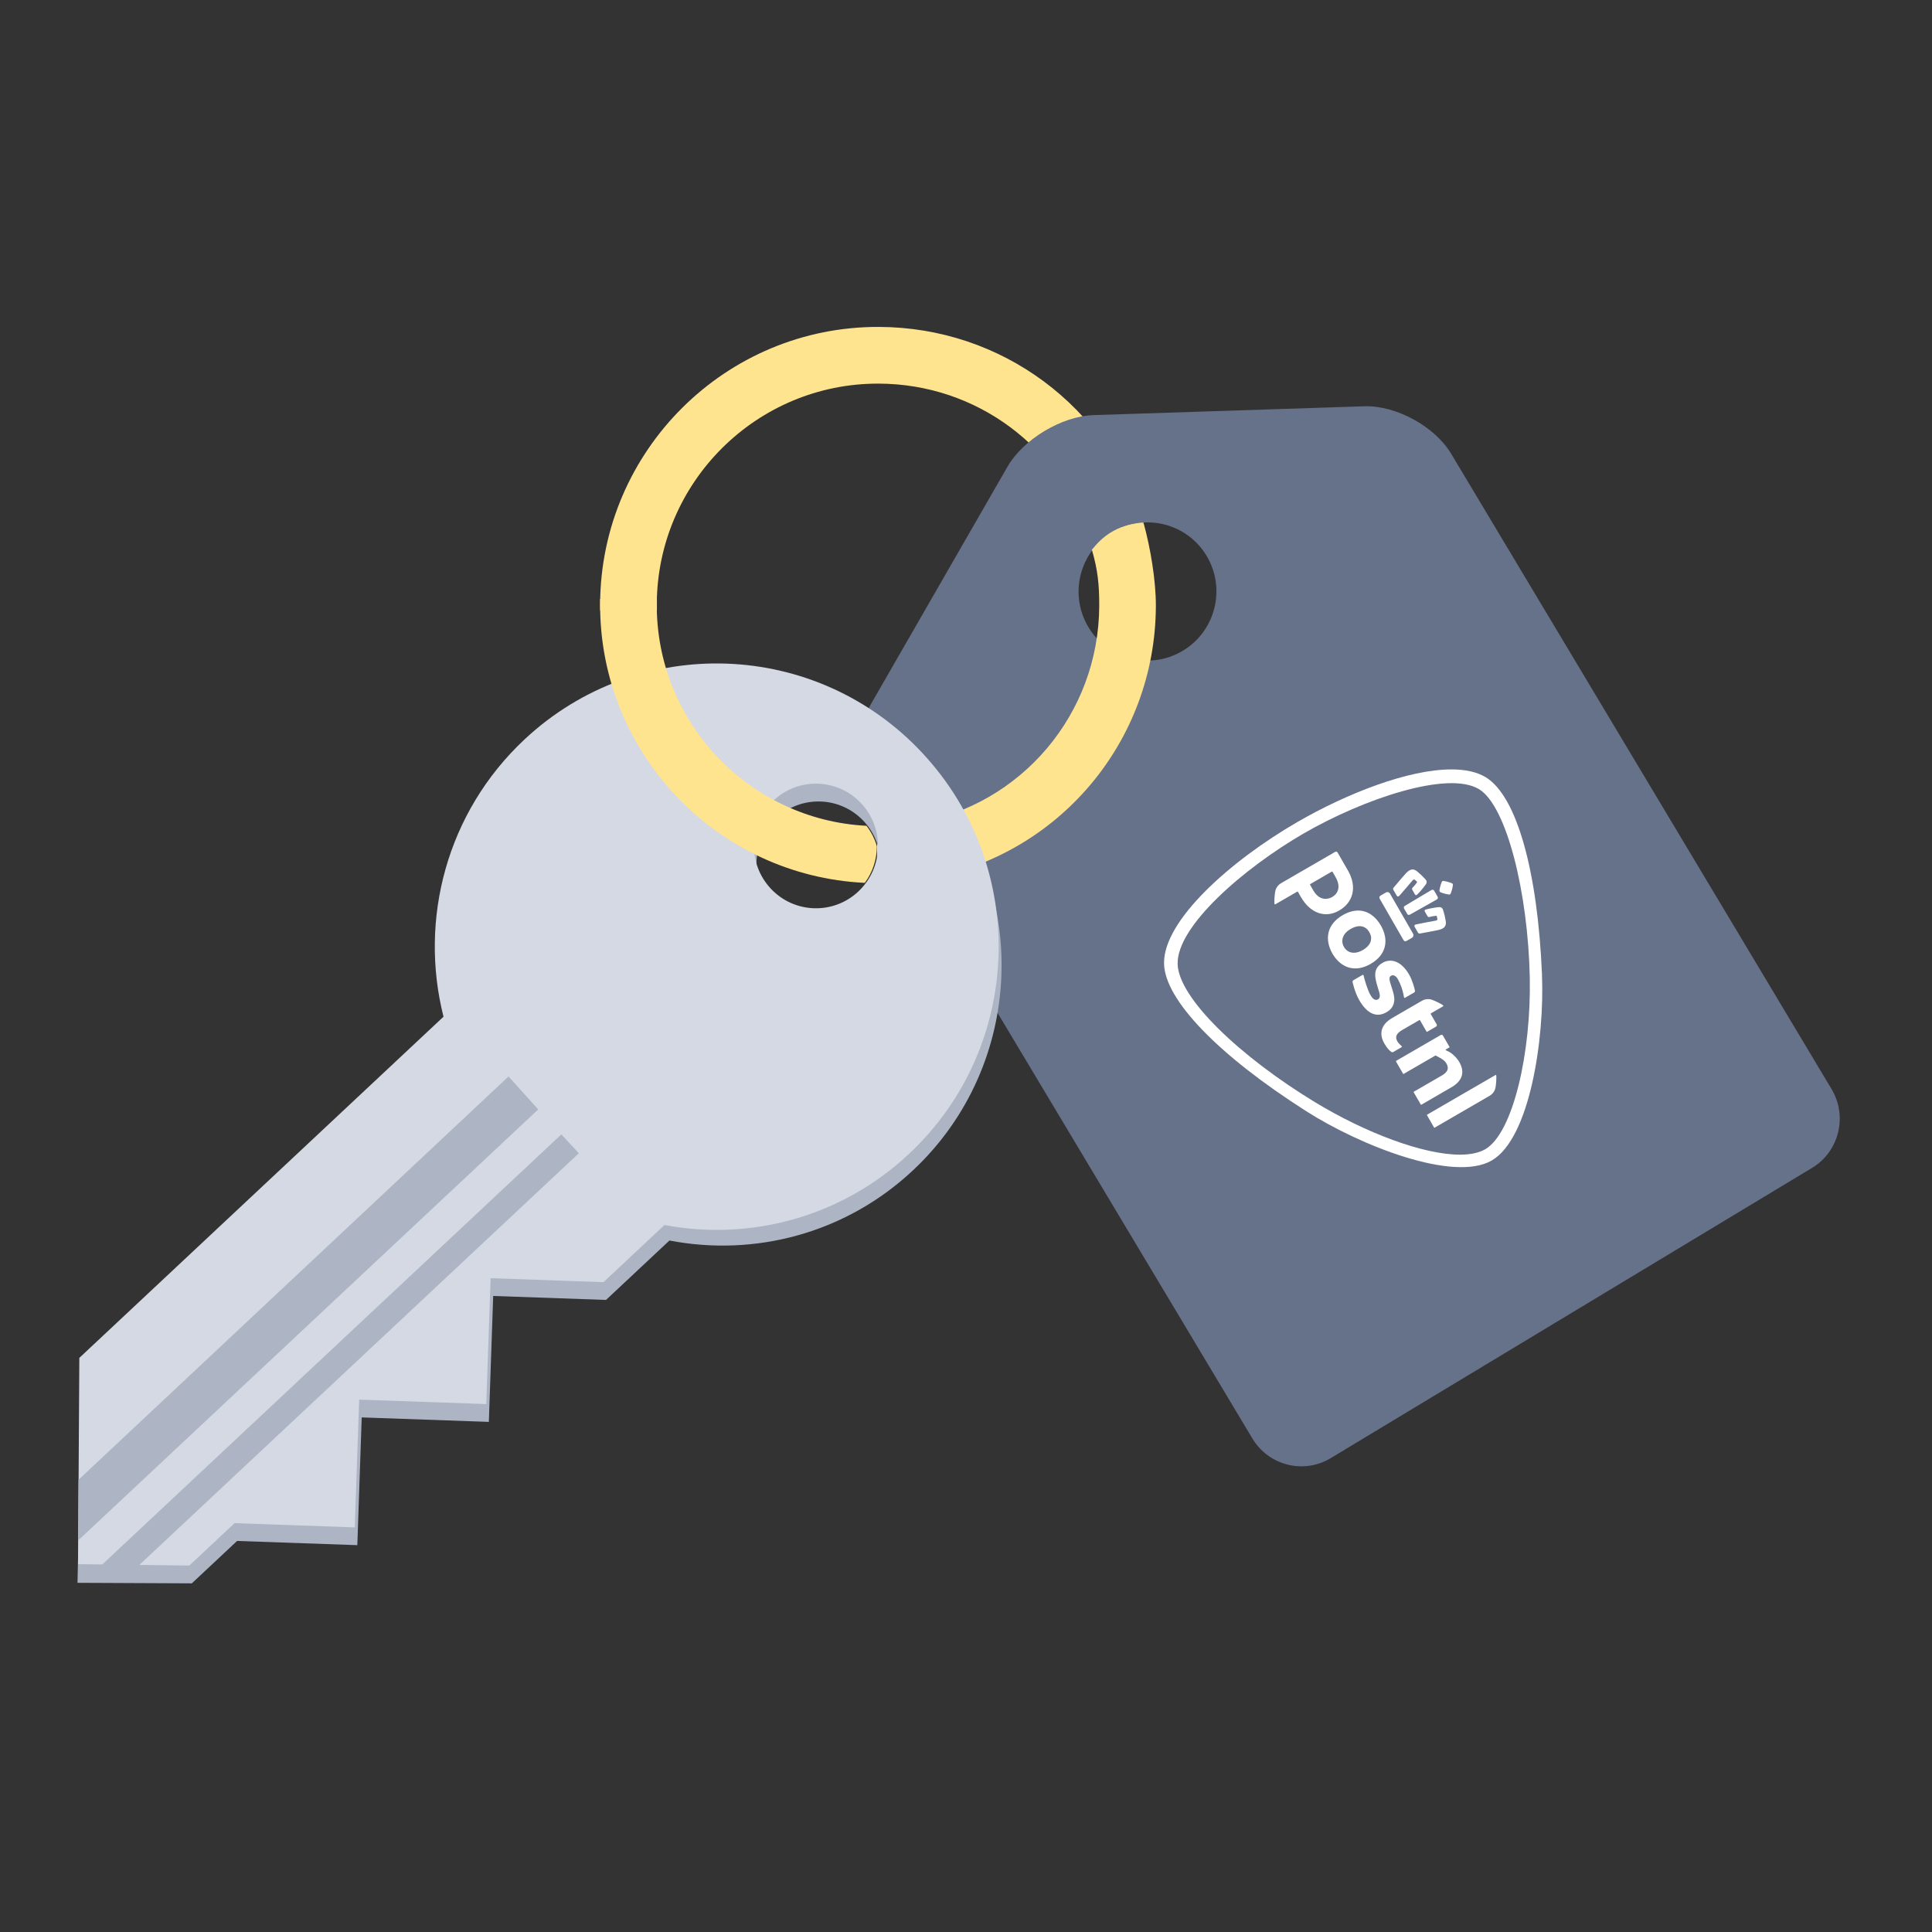 <svg xmlns="http://www.w3.org/2000/svg" width="80" height="80" viewBox="0 0 80 80">
    <rect x="0" y="0" width="80" height="80" fill="#333333" stroke="none"/>
    <g fill="none" fill-rule="evenodd">
        <g>
            <g>
                <g>
                    <g>
                        <path fill="#FFE48F" d="M2.406 11.705L.06 11.697C.084 5.345 5.265.197 11.609.222c5.069.018 9.472 3.287 10.959 8.133l-2.243.689c-1.183-3.858-4.69-6.46-8.725-6.474-5.051-.02-9.175 4.079-9.194 9.135" transform="translate(-120 -88) translate(120 88) translate(3.2 13.067) translate(21.59 .248)"/>
                        <path fill="#66728A" d="M11.313 19.935c-.674-1.127-.695-2.955-.038-4.098l5.654-9.828c.653-1.136 2.243-2.091 3.556-2.135l11.219-.366c1.31-.043 2.917.832 3.594 1.964L51.05 31.78c.675 1.127.311 2.59-.802 3.262L30.311 47.064c-1.117.674-2.569.311-3.246-.82L11.313 19.934zm12.88-6.307c1.352-.815 1.79-2.573.98-3.926-.81-1.354-2.563-1.79-3.915-.976-1.352.815-1.79 2.574-.98 3.927.81 1.353 2.563 1.79 3.915.975z" transform="translate(-120 -88) translate(120 88) translate(3.2 13.067) translate(21.59 .248)"/>
                    </g>
                    <g fill="#FFF">
                        <path d="M13.3 15.728c-.265.153-.622.224-1.048.224-1.526 0-3.92-.91-6.003-2.174C3.15 11.894.593 9.468.563 8.05.531 6.485 3.301 4.09 5.78 2.653c2.46-1.425 5.973-2.62 7.265-1.834 1.134.688 2.027 4.257 2.1 7.805.063 3.076-.684 6.43-1.844 7.104m2.35-7.222C15.47 4.172 14.597 1.1 13.321.324 12.952.1 12.466 0 11.902 0h-.004c-1.771 0-4.306.98-6.387 2.185C2.765 3.775-.036 6.252.001 8.043c.03 1.497 2.245 3.79 5.895 6.114 2.234 1.422 6.098 2.95 7.674 2.036 1.577-.913 2.19-5.036 2.08-7.687" transform="translate(-120 -88) translate(120 88) translate(3.2 13.067) translate(45 18.793)"/>
                        <path d="M7.45 7.35c-.144-.25-.062-.546.275-.742.366-.212.633-.118.777.132.143.248.09.53-.275.742-.13.075-.254.11-.365.11-.178 0-.325-.09-.413-.242m1.105.704c.695-.403.744-1.032.425-1.59-.217-.374-.542-.62-.943-.62-.197 0-.412.06-.64.192-.68.394-.744 1.032-.423 1.59.32.557.903.82 1.581.428M9.847 11.47c-.01-.02-.133-.118-.18-.199-.1-.172-.077-.323.194-.48l.709-.41c.01-.007.024-.004.03.007l.268.466c.007.011.019.015.03.009l.364-.212c.034-.02.046-.062.026-.097l-.244-.424c-.007-.01-.002-.024.008-.03l.502-.29c.015-.009.016-.018.006-.034-.021-.038-.374-.22-.525-.255-.033-.007-.067-.01-.101-.01-.085 0-.172.022-.25.066l-1.232.714c-.535.31-.524.719-.332 1.052.11.192.213.306.3.358.017.012.044.017.07.001l.35-.203c.01-.005.013-.02.007-.03M6.964 5.282c-.057.034-.157.077-.275.077h-.002c-.16 0-.35-.077-.51-.354l-.13-.228c-.006-.01-.003-.023.008-.03l.892-.516c.01-.006.024-.003.03.008l.124.216c.235.407.1.69-.137.827m.645-1.107l-.423-.735c-.013-.024-.037-.037-.062-.037-.012 0-.025.003-.035.01l-2.246 1.3c-.109.063-.187.167-.223.277-.046.147-.064.546-.043.584.01.015.018.02.033.011l.905-.524c.01-.006.023-.002.03.008l.123.214c.397.69 1.024.885 1.582.561.559-.322.774-.947.36-1.67M9.534 9.555c.009-.158-.041-.314-.088-.467-.01-.026-.04-.127-.047-.15-.06-.186-.106-.332 0-.393.092-.054.203 0 .282.138.1.172.203.434.256.754.004.015.022.03.04.02l.379-.22c.026-.014.04-.046.034-.08-.023-.108-.106-.427-.239-.658-.147-.257-.327-.438-.522-.523-.085-.038-.173-.057-.26-.057-.11 0-.22.03-.325.092-.427.246-.305.644-.192 1.022l.021.07c.055.17.111.347-.013.42-.038.021-.076.025-.12.013-.067-.018-.123-.073-.195-.197-.122-.212-.252-.667-.283-.811l-.003-.01c-.009-.013-.025-.017-.037-.01l-.38.22c-.027.015-.04.045-.034.077 0 .003.085.417.274.746.33.574.724.739 1.131.502.204-.117.309-.281.321-.498M12.225 12.114c-.065-.114-.174-.237-.297-.338-.058-.047-.16-.107-.237-.139l-.02-.008-.008-.007c-.005-.01-.003-.02.006-.026l.146-.085c.006-.003.009-.012.006-.019l-.273-.473c-.012-.02-.033-.032-.055-.032-.01 0-.021.003-.032.009L9.607 12.07c-.006.003-.009.011-.005.018l.298.516c.003.007.012.01.018.006l1.31-.758c.009-.006.025-.006.032 0 .03.015.11.06.212.117.1.06.178.132.22.206.118.205.06.356-.198.505l-1.152.666c-.006.005-.01.012-.005.02l.297.514c.003.007.013.01.018.006l1.247-.723c.456-.264.57-.627.326-1.049M13.74 12.649c-.002 0-.005 0-.01.003l-2.838 1.645c-.007.004-.009.012-.005.019l.296.514c.004.007.012.01.019.006l2.287-1.326c.103-.06.183-.159.22-.272.048-.153.063-.545.044-.578-.004-.008-.008-.011-.012-.011M11.457 5.09c.108.043.222.074.34.09.038.005.063-.01.073-.043.046-.113.078-.234.093-.357 0-.017-.002-.028-.008-.037-.005-.01-.014-.017-.027-.025-.115-.05-.235-.082-.357-.1h-.015c-.026 0-.045.015-.057.044-.045.11-.076.224-.093.339-.003.022 0 .04.009.054.008.015.023.027.042.035M10.793 5.835c-.004.011-.007.03.008.054l.105.183c.025.042.054.045.076.04.117-.029.189-.042.294-.052 0 0 .008 0 .015.012l.006.014.023.11c.001.013-.003.025-.009.032-.01.016-.028.027-.046.03-.003.001-.63.115-.833.16-.032.006-.052.02-.06.04-.01.018-.006.04.008.065l.13.225c.02.037.05.054.085.047l.114-.02.016-.004c.229-.04.573-.104.666-.129.16-.042.317-.119.274-.365-.014-.079-.028-.151-.043-.217-.019-.084-.043-.163-.064-.23l-.002-.009c-.005-.018-.012-.032-.02-.045-.027-.049-.074-.075-.131-.075h-.018c-.188.02-.352.05-.548.1-.024.007-.039.017-.046.034M9.913 7.063c.034.058.081.068.146.03l.208-.12c.058-.034.078-.112.045-.17l-.956-1.661c-.022-.04-.065-.062-.108-.062-.02 0-.041.006-.06.016l-.208.12c-.065.038-.08.085-.047.143l.98 1.704zM9.968 5.653c-.021.013-.057.053-.03.103l.135.233c.02.035.058.045.1.027h.003c.006-.006.409-.232 1.102-.62l.014-.01c.013-.006.039-.027.046-.055.005-.019.002-.036-.007-.054-.024-.045-.048-.09-.072-.13-.024-.043-.05-.086-.078-.13-.01-.017-.024-.028-.042-.033l-.019-.001c-.02 0-.04.006-.052.014l-.85.507-.25.15M9.632 5.221c.016.031.038.038.05.04.022.003.044-.009.066-.032.138-.154.55-.642.554-.646.011-.013.03-.023.048-.025.01 0 .024 0 .033.01l.085.075c.002.004.006.007.008.012.005.009.004.015.003.018-.064.089-.11.144-.192.23-.015.017-.028.045-.004.086l.105.183c.011.02.026.032.043.034.017.002.035-.005.052-.023.143-.146.25-.274.36-.427.018-.025.055-.09.011-.167-.008-.013-.017-.026-.028-.037l-.007-.008c-.05-.053-.105-.111-.168-.171-.048-.045-.104-.094-.165-.147-.072-.06-.137-.083-.196-.083-.1 0-.183.067-.256.14-.066.065-.279.316-.456.527l-.074.087c-.024.029-.024.061-.002.1l.13.224z" transform="translate(-120 -88) translate(120 88) translate(3.2 13.067) translate(45 18.793)"/>
                    </g>
                    <path fill="#FFE48F" d="M42.012 9.693c.244.84.307 1.444.305 2.328-.017 4.473-3.22 8.26-7.618 9.006-.518.088-1.048.131-1.577.13l-.009 2.348c.663.002 1.328-.052 1.977-.163 5.525-.937 9.551-5.695 9.572-11.312.004-1.058-.226-2.417-.505-3.427-1.416 0-2.064 1.03-2.145 1.09z" transform="translate(-120 -88) translate(120 88) translate(3.2 13.067)"/>
                    <path fill="#ADB5C5" d="M32.443 24.586c-.495.464-1.124.693-1.75.693-.688 0-1.373-.275-1.88-.82-.966-1.042-.91-2.675.126-3.647 1.038-.97 2.664-.914 3.63.128.969 1.042.912 2.675-.126 3.646m2.677-5.714c-2.31-2.487-5.437-3.746-8.563-3.746-2.83 0-5.657 1.03-7.882 3.114-3.21 3.005-4.329 7.424-3.302 11.432L.19 43.896l-.18 8.566-.009.012H.01v.005l.003-.005 4.73.022 1.875-1.756 4.978.175.182-5.29 5.264.185.18-5.214 4.672.164 2.626-2.46c3.513.676 7.277-.277 10.082-2.904 4.685-4.388 4.916-11.786.519-16.524" transform="translate(-120 -88) translate(120 88) translate(3.2 13.067)"/>
                    <path fill="#D4D9E3" d="M32.34 23.85c-1.038.971-2.663.915-3.63-.128-.968-1.042-.912-2.675.125-3.647 1.038-.971 2.663-.914 3.63.128.968 1.042.912 2.675-.126 3.647m2.676-5.714c-4.398-4.738-11.785-4.998-16.5-.581-3.23 3.025-4.367 7.46-3.35 11.477L.085 43.16l-.052 8.536-.004.006 4.61.057 1.874-1.755 4.978.175.182-5.29 5.263.184.18-5.213 4.673.165 2.526-2.367c3.522.666 7.304-.302 10.126-2.946 4.715-4.417 4.972-11.838.574-16.575" transform="translate(-120 -88) translate(120 88) translate(3.2 13.067)"/>
                    <path fill="#ADB5C5" d="M20.045 33.905L.995 51.752l1.466.084 18.308-17.15-.724-.78zm-2.19-2.397l1.232 1.364L.036 50.72l.016-2.514 17.803-16.697z" transform="translate(-120 -88) translate(120 88) translate(3.2 13.067)"/>
                    <path fill="#FFE48F" d="M33.11 21.979c-.086-.303-.23-.59-.43-.851-4.844-.251-8.703-4.269-8.685-9.175l-2.345-.008c-.024 6.181 4.849 11.257 10.96 11.545.33-.447.496-.978.5-1.511" transform="translate(-120 -88) translate(120 88) translate(3.2 13.067)"/>
                    <path fill="#FFE48F" d="M21.65 11.733L24.002 11.733 24.002 12.203 21.65 12.203z" transform="translate(-120 -88) translate(120 88) translate(3.2 13.067)"/>
                </g>
            </g>
        </g>
    </g>
</svg>
